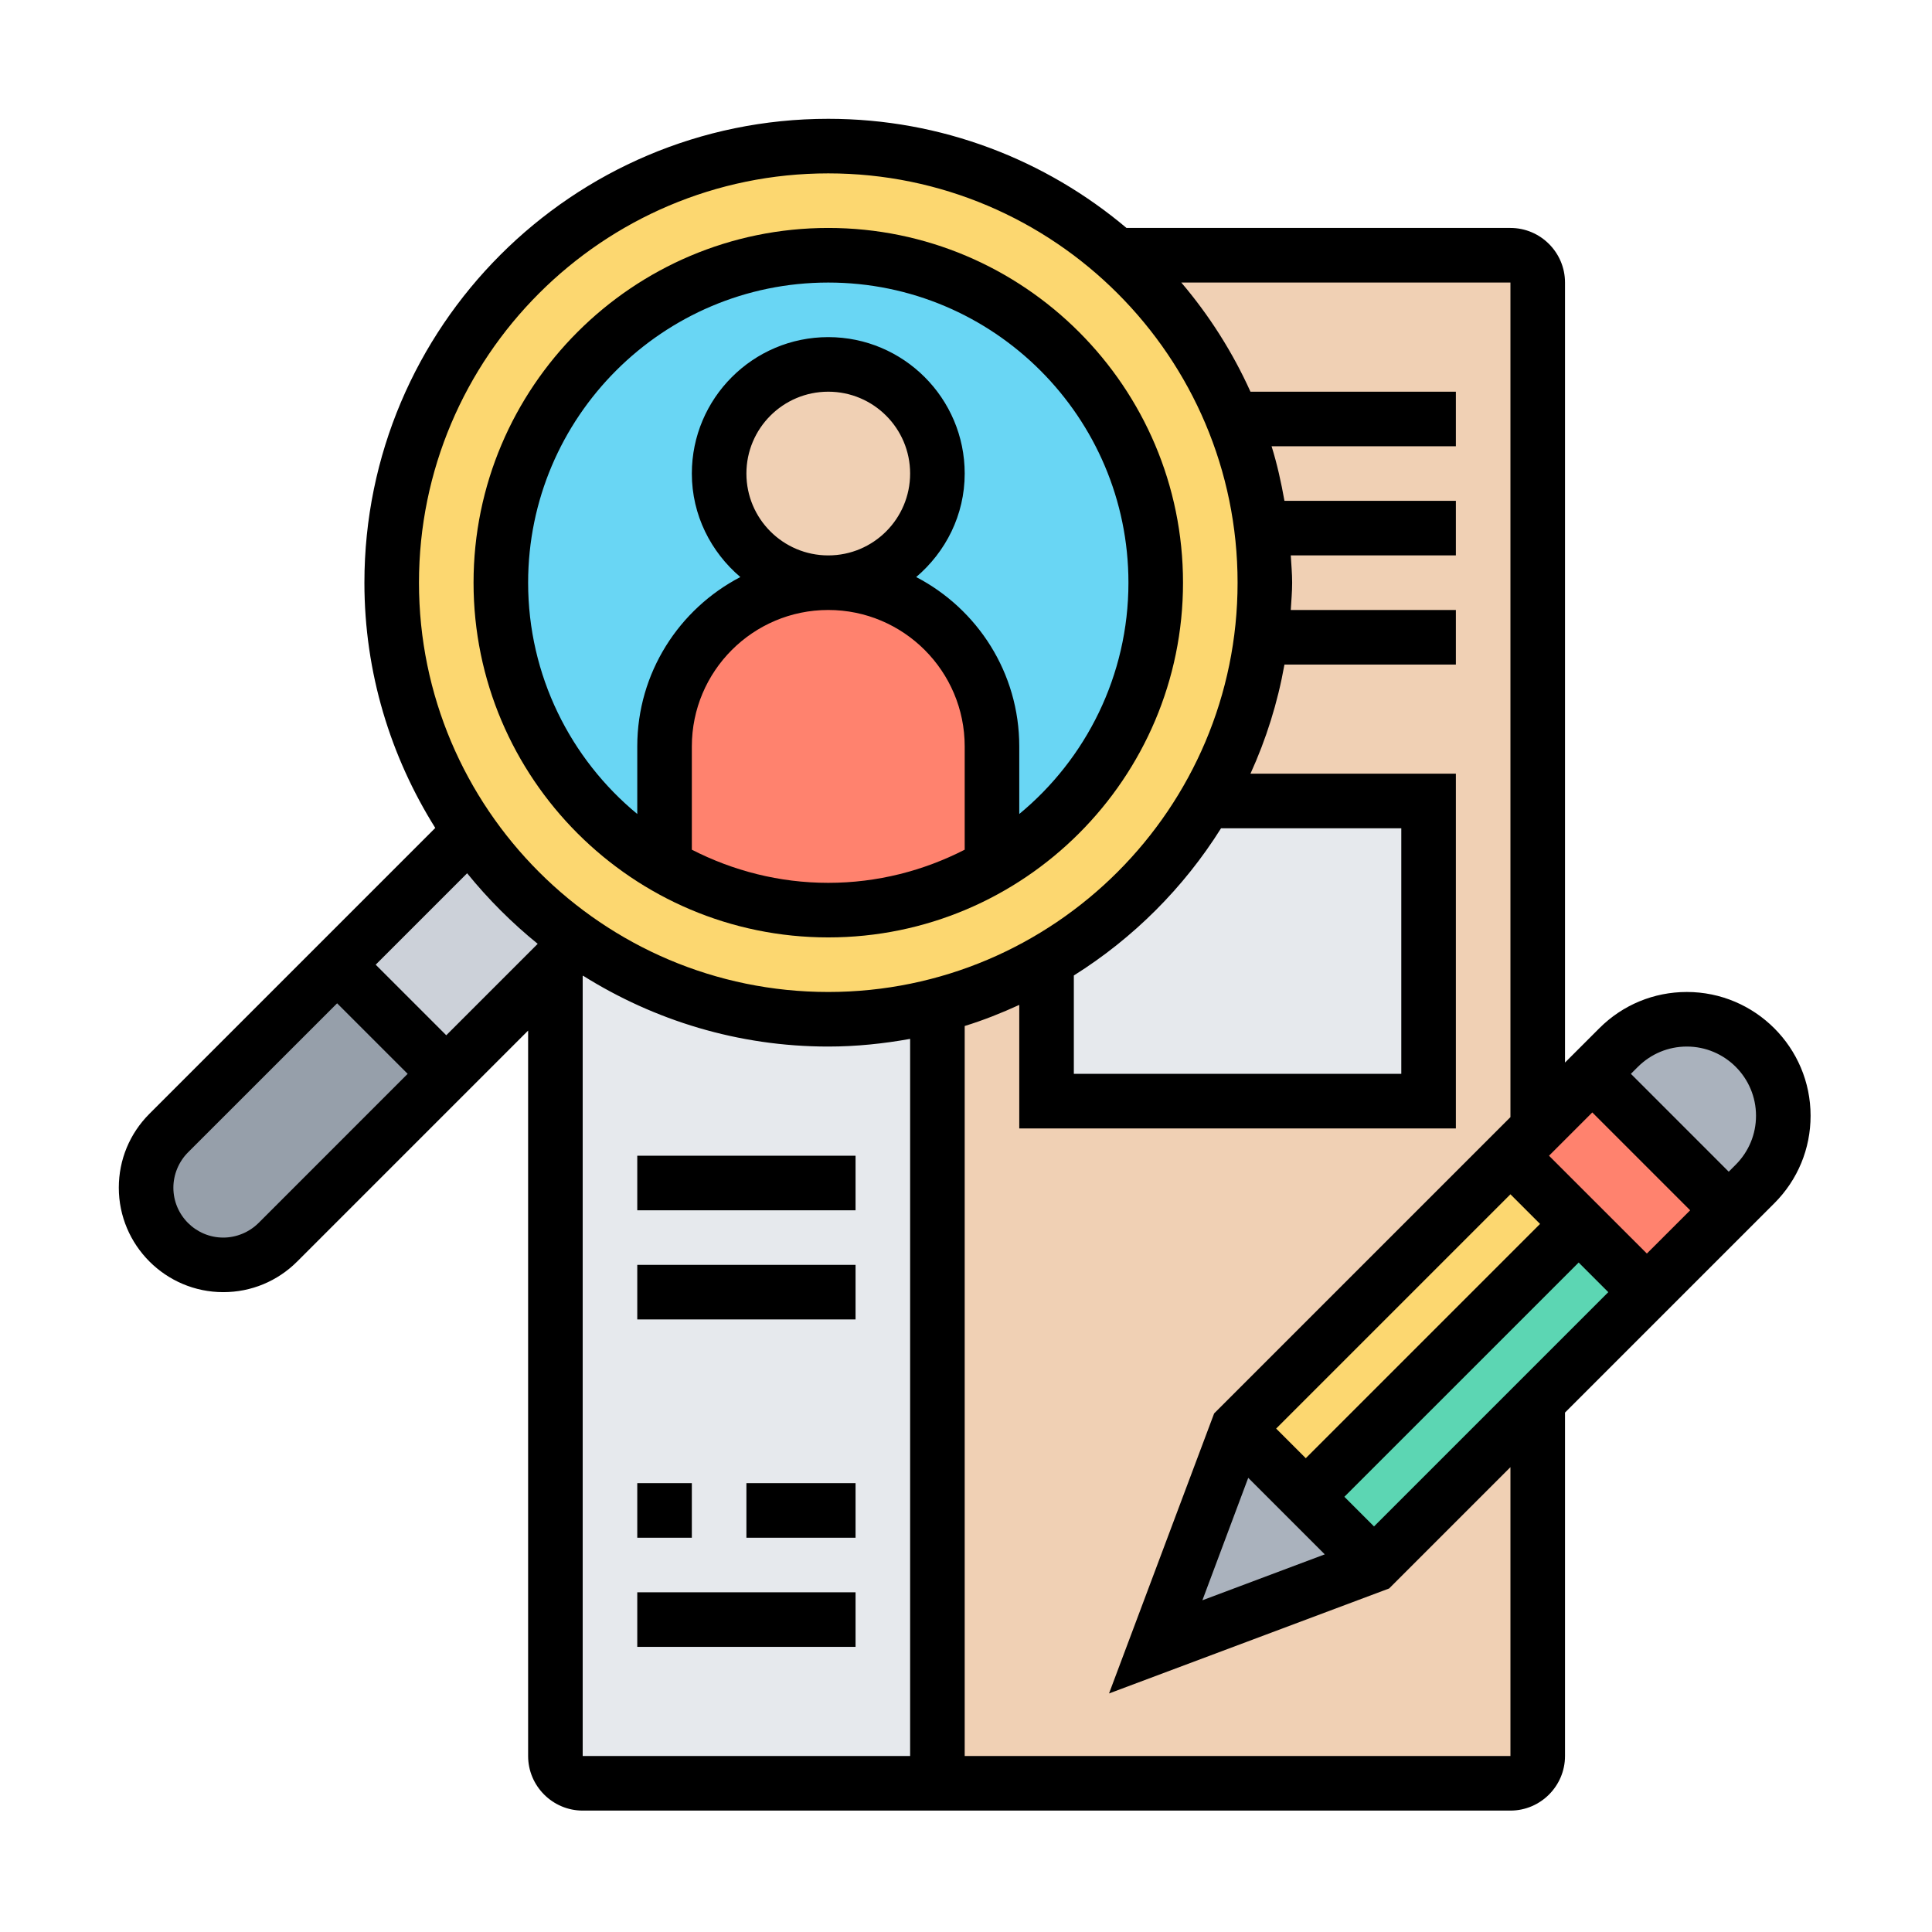 <svg xmlns="http://www.w3.org/2000/svg" xmlns:xlink="http://www.w3.org/1999/xlink" width="377" zoomAndPan="magnify" viewBox="0 0 283.5 283.5" height="377" preserveAspectRatio="xMidYMid meet" version="1.0"><defs><clipPath id="7d2836fad1"><path d="M 17.434 17.434 L 265.684 17.434 L 265.684 265.684 L 17.434 265.684 Z M 17.434 17.434 " clip-rule="nonzero"/></clipPath></defs><path fill="#e6e9ed" d="M 81.5 257.676 L 81.5 141.559 L 84.941 138.117 C 95.309 145.328 107.918 149.566 121.539 149.566 C 127.062 149.566 132.426 148.895 137.555 147.566 L 137.555 261.68 L 85.504 261.68 C 83.297 261.68 81.5 259.883 81.5 257.676 " fill-opacity="1" fill-rule="nonzero"/><path fill="#f0d0b4" d="M 221.641 37.453 L 163.941 37.453 C 175.359 47.543 183.117 61.605 185.121 77.496 C 185.449 80.137 185.605 82.781 185.605 85.504 C 185.605 88.227 185.449 90.867 185.121 93.512 C 184.039 102.16 181.242 110.293 177.031 117.535 L 209.629 117.535 L 209.629 161.578 L 153.57 161.578 L 153.57 141.559 L 153.336 141.121 C 148.441 143.969 143.172 146.125 137.555 147.566 L 137.555 261.68 L 221.641 261.68 C 223.848 261.68 225.645 259.883 225.645 257.676 L 225.645 205.625 L 201.621 229.648 L 169.59 241.66 L 181.602 209.629 L 225.645 165.586 L 225.645 41.461 C 225.645 39.254 223.848 37.453 221.641 37.453 " fill-opacity="1" fill-rule="nonzero"/><path fill="#e6e9ed" d="M 209.629 117.535 L 209.629 161.578 L 153.57 161.578 L 153.57 141.559 L 153.336 141.121 C 163.191 135.508 171.355 127.344 177.031 117.535 L 209.629 117.535 " fill-opacity="1" fill-rule="nonzero"/><path fill="#969faa" d="M 65.484 157.574 L 40.785 182.273 C 38.66 184.398 35.781 185.605 32.777 185.605 C 29.648 185.605 26.805 184.32 24.77 182.273 C 22.723 180.238 21.438 177.395 21.438 174.266 C 21.438 171.262 22.645 168.383 24.77 166.258 L 49.469 141.559 L 65.484 157.574 " fill-opacity="1" fill-rule="nonzero"/><path fill="#ccd1d9" d="M 68.926 122.102 C 73.289 128.344 78.699 133.754 84.941 138.117 L 65.484 157.574 L 49.469 141.559 L 68.926 122.102 " fill-opacity="1" fill-rule="nonzero"/><path fill="#fcd770" d="M 185.121 77.496 C 185.449 80.137 185.605 82.781 185.605 85.504 C 185.605 88.227 185.449 90.867 185.121 93.512 C 184.039 102.16 181.242 110.293 177.031 117.535 C 171.355 127.344 163.191 135.508 153.336 141.121 C 148.441 143.969 143.172 146.125 137.555 147.566 C 132.426 148.895 127.062 149.566 121.539 149.566 C 107.918 149.566 95.309 145.328 84.941 138.117 C 78.699 133.754 73.289 128.344 68.926 122.102 C 61.715 111.734 57.477 99.109 57.477 85.504 C 57.477 50.109 86.145 21.438 121.539 21.438 C 137.789 21.438 152.617 27.492 163.91 37.453 L 163.941 37.453 C 175.359 47.543 183.117 61.605 185.121 77.496 " fill-opacity="1" fill-rule="nonzero"/><path fill="#69d6f4" d="M 169.59 85.504 C 169.59 112.047 148.082 133.551 121.539 133.551 C 94.996 133.551 73.492 112.047 73.492 85.504 C 73.492 58.961 94.996 37.453 121.539 37.453 C 148.082 37.453 169.59 58.961 169.59 85.504 " fill-opacity="1" fill-rule="nonzero"/><path fill="#f0d0b4" d="M 121.539 53.473 C 130.391 53.473 137.555 60.633 137.555 69.488 C 137.555 78.34 130.391 85.504 121.539 85.504 C 112.688 85.504 105.523 78.34 105.523 69.488 C 105.523 60.633 112.688 53.473 121.539 53.473 " fill-opacity="1" fill-rule="nonzero"/><path fill="#ff826e" d="M 145.562 127.109 L 145.562 127.141 C 138.512 131.223 130.312 133.551 121.539 133.551 C 112.766 133.551 104.57 131.223 97.516 127.141 L 97.516 109.527 C 97.516 96.281 108.293 85.504 121.539 85.504 C 128.188 85.504 134.191 88.18 138.512 92.559 C 142.891 96.875 145.562 102.879 145.562 109.527 L 145.562 127.109 " fill-opacity="1" fill-rule="nonzero"/><path fill="#ff826e" d="M 225.645 165.586 L 233.652 157.574 L 253.672 177.598 L 241.66 189.609 L 221.641 169.59 L 225.645 165.586 " fill-opacity="1" fill-rule="nonzero"/><path fill="#aab2bd" d="M 261.68 163.738 C 261.68 167.461 260.195 171.074 257.52 173.75 L 253.672 177.598 L 233.652 157.574 L 237.5 153.727 C 240.176 151.055 243.789 149.566 247.512 149.566 C 251.438 149.566 254.957 151.18 257.52 153.727 C 260.07 156.293 261.68 159.812 261.68 163.738 " fill-opacity="1" fill-rule="nonzero"/><path fill="#aab2bd" d="M 201.621 229.648 L 169.59 241.66 L 181.602 209.629 L 201.621 229.648 " fill-opacity="1" fill-rule="nonzero"/><path fill="#5cd6b3" d="M 241.66 189.609 L 201.621 229.648 L 191.609 219.637 L 231.652 179.598 L 241.66 189.609 " fill-opacity="1" fill-rule="nonzero"/><path fill="#fcd770" d="M 231.652 179.598 L 191.609 219.637 L 181.602 209.629 L 221.641 169.59 L 231.652 179.598 " fill-opacity="1" fill-rule="nonzero"/><g clip-path="url(#7d2836fad1)"><path fill="#000000" d="M 254.703 170.902 L 253.672 171.934 L 239.316 157.574 L 240.348 156.543 C 242.27 154.637 244.805 153.57 247.527 153.57 C 253.125 153.57 257.676 158.125 257.676 163.723 C 257.676 166.445 256.613 168.977 254.703 170.902 Z M 221.641 257.676 L 141.559 257.676 L 141.559 150.555 C 144.312 149.707 146.973 148.645 149.566 147.457 L 149.566 165.586 L 213.633 165.586 L 213.633 113.531 L 183.492 113.531 C 185.793 108.48 187.48 103.129 188.48 97.516 L 213.633 97.516 L 213.633 89.508 L 189.406 89.508 C 189.484 88.18 189.609 86.848 189.609 85.504 C 189.609 84.16 189.484 82.828 189.406 81.5 L 213.633 81.5 L 213.633 73.492 L 188.48 73.492 C 187.996 70.77 187.402 68.078 186.59 65.484 L 213.633 65.484 L 213.633 57.477 L 183.492 57.477 C 180.863 51.656 177.441 46.277 173.344 41.461 L 221.641 41.461 L 221.641 163.926 L 178.16 207.406 L 162.738 248.496 L 203.84 233.09 L 221.641 215.289 Z M 85.504 143.219 L 85.551 143.172 C 96 149.723 108.324 153.57 121.539 153.57 C 125.652 153.57 129.641 153.148 133.551 152.445 L 133.551 257.676 L 85.504 257.676 Z M 37.941 179.457 C 36.578 180.816 34.688 181.602 32.762 181.602 C 28.727 181.602 25.441 178.316 25.441 174.281 C 25.441 172.355 26.227 170.465 27.586 169.102 L 49.469 147.223 L 59.82 157.574 Z M 78.902 138.496 L 65.484 151.914 L 55.129 141.559 L 68.547 128.141 C 71.629 131.941 75.102 135.414 78.902 138.496 Z M 157.574 143.141 C 166.305 137.664 173.703 130.266 179.176 121.539 L 205.625 121.539 L 205.625 157.574 L 157.574 157.574 Z M 121.539 25.441 C 154.668 25.441 181.602 52.391 181.602 85.504 C 181.602 118.613 154.668 145.562 121.539 145.562 C 88.414 145.562 61.48 118.613 61.48 85.504 C 61.48 52.391 88.414 25.441 121.539 25.441 Z M 227.301 169.59 L 233.652 163.238 L 248.012 177.598 L 241.66 183.945 Z M 201.621 223.988 L 197.273 219.637 L 231.652 185.262 L 236 189.609 Z M 183.164 216.855 L 194.395 228.086 L 176.438 234.824 Z M 221.641 175.25 L 225.988 179.598 L 191.609 213.977 L 187.262 209.629 Z M 265.684 163.723 C 265.684 153.711 257.535 145.562 247.527 145.562 C 242.676 145.562 238.109 147.457 234.684 150.883 L 229.648 155.918 L 229.648 41.461 C 229.648 37.047 226.051 33.449 221.641 33.449 L 165.301 33.449 C 153.461 23.473 138.195 17.434 121.539 17.434 C 84 17.434 53.473 47.965 53.473 85.504 C 53.473 98.719 57.32 111.043 63.871 121.492 L 21.922 163.441 C 19.031 166.336 17.434 170.184 17.434 174.281 C 17.434 182.727 24.316 189.609 32.762 189.609 C 36.859 189.609 40.707 188.012 43.602 185.121 L 77.496 151.227 L 77.496 257.676 C 77.496 262.086 81.094 265.684 85.504 265.684 L 221.641 265.684 C 226.051 265.684 229.648 262.086 229.648 257.676 L 229.648 207.281 L 260.367 176.562 C 263.793 173.137 265.684 168.57 265.684 163.723 " fill-opacity="1" fill-rule="nonzero"/></g><path fill="#000000" d="M 121.539 41.461 C 145.828 41.461 165.586 61.215 165.586 85.504 C 165.586 99.141 159.344 111.375 149.566 119.445 L 149.566 109.527 C 149.566 98.719 143.422 89.352 134.441 84.676 C 138.762 81 141.559 75.586 141.559 69.488 C 141.559 58.445 132.582 49.469 121.539 49.469 C 110.496 49.469 101.52 58.445 101.52 69.488 C 101.52 75.586 104.32 81 108.637 84.676 C 99.66 89.352 93.512 98.719 93.512 109.527 L 93.512 119.445 C 83.734 111.375 77.496 99.141 77.496 85.504 C 77.496 61.215 97.25 41.461 121.539 41.461 Z M 109.527 69.488 C 109.527 62.855 114.906 57.477 121.539 57.477 C 128.172 57.477 133.551 62.855 133.551 69.488 C 133.551 76.117 128.172 81.5 121.539 81.5 C 114.906 81.5 109.527 76.117 109.527 69.488 Z M 101.52 124.684 L 101.52 109.527 C 101.52 98.484 110.496 89.508 121.539 89.508 C 132.582 89.508 141.559 98.484 141.559 109.527 L 141.559 124.684 C 135.539 127.766 128.75 129.547 121.539 129.547 C 114.328 129.547 107.543 127.766 101.52 124.684 Z M 121.539 137.555 C 150.242 137.555 173.594 114.203 173.594 85.504 C 173.594 56.801 150.242 33.449 121.539 33.449 C 92.84 33.449 69.488 56.801 69.488 85.504 C 69.488 114.203 92.84 137.555 121.539 137.555 " fill-opacity="1" fill-rule="nonzero"/><path fill="#000000" d="M 93.512 169.59 L 93.512 177.598 L 125.543 177.598 L 125.543 169.59 L 93.512 169.59 " fill-opacity="1" fill-rule="nonzero"/><path fill="#000000" d="M 93.512 193.613 L 125.543 193.613 L 125.543 185.605 L 93.512 185.605 L 93.512 193.613 " fill-opacity="1" fill-rule="nonzero"/><path fill="#000000" d="M 101.52 217.637 L 93.512 217.637 L 93.512 225.645 L 101.52 225.645 L 101.52 217.637 " fill-opacity="1" fill-rule="nonzero"/><path fill="#000000" d="M 109.527 225.645 L 125.543 225.645 L 125.543 217.637 L 109.527 217.637 L 109.527 225.645 " fill-opacity="1" fill-rule="nonzero"/><path fill="#000000" d="M 93.512 241.66 L 125.543 241.66 L 125.543 233.652 L 93.512 233.652 L 93.512 241.66 " fill-opacity="1" fill-rule="nonzero"/></svg>